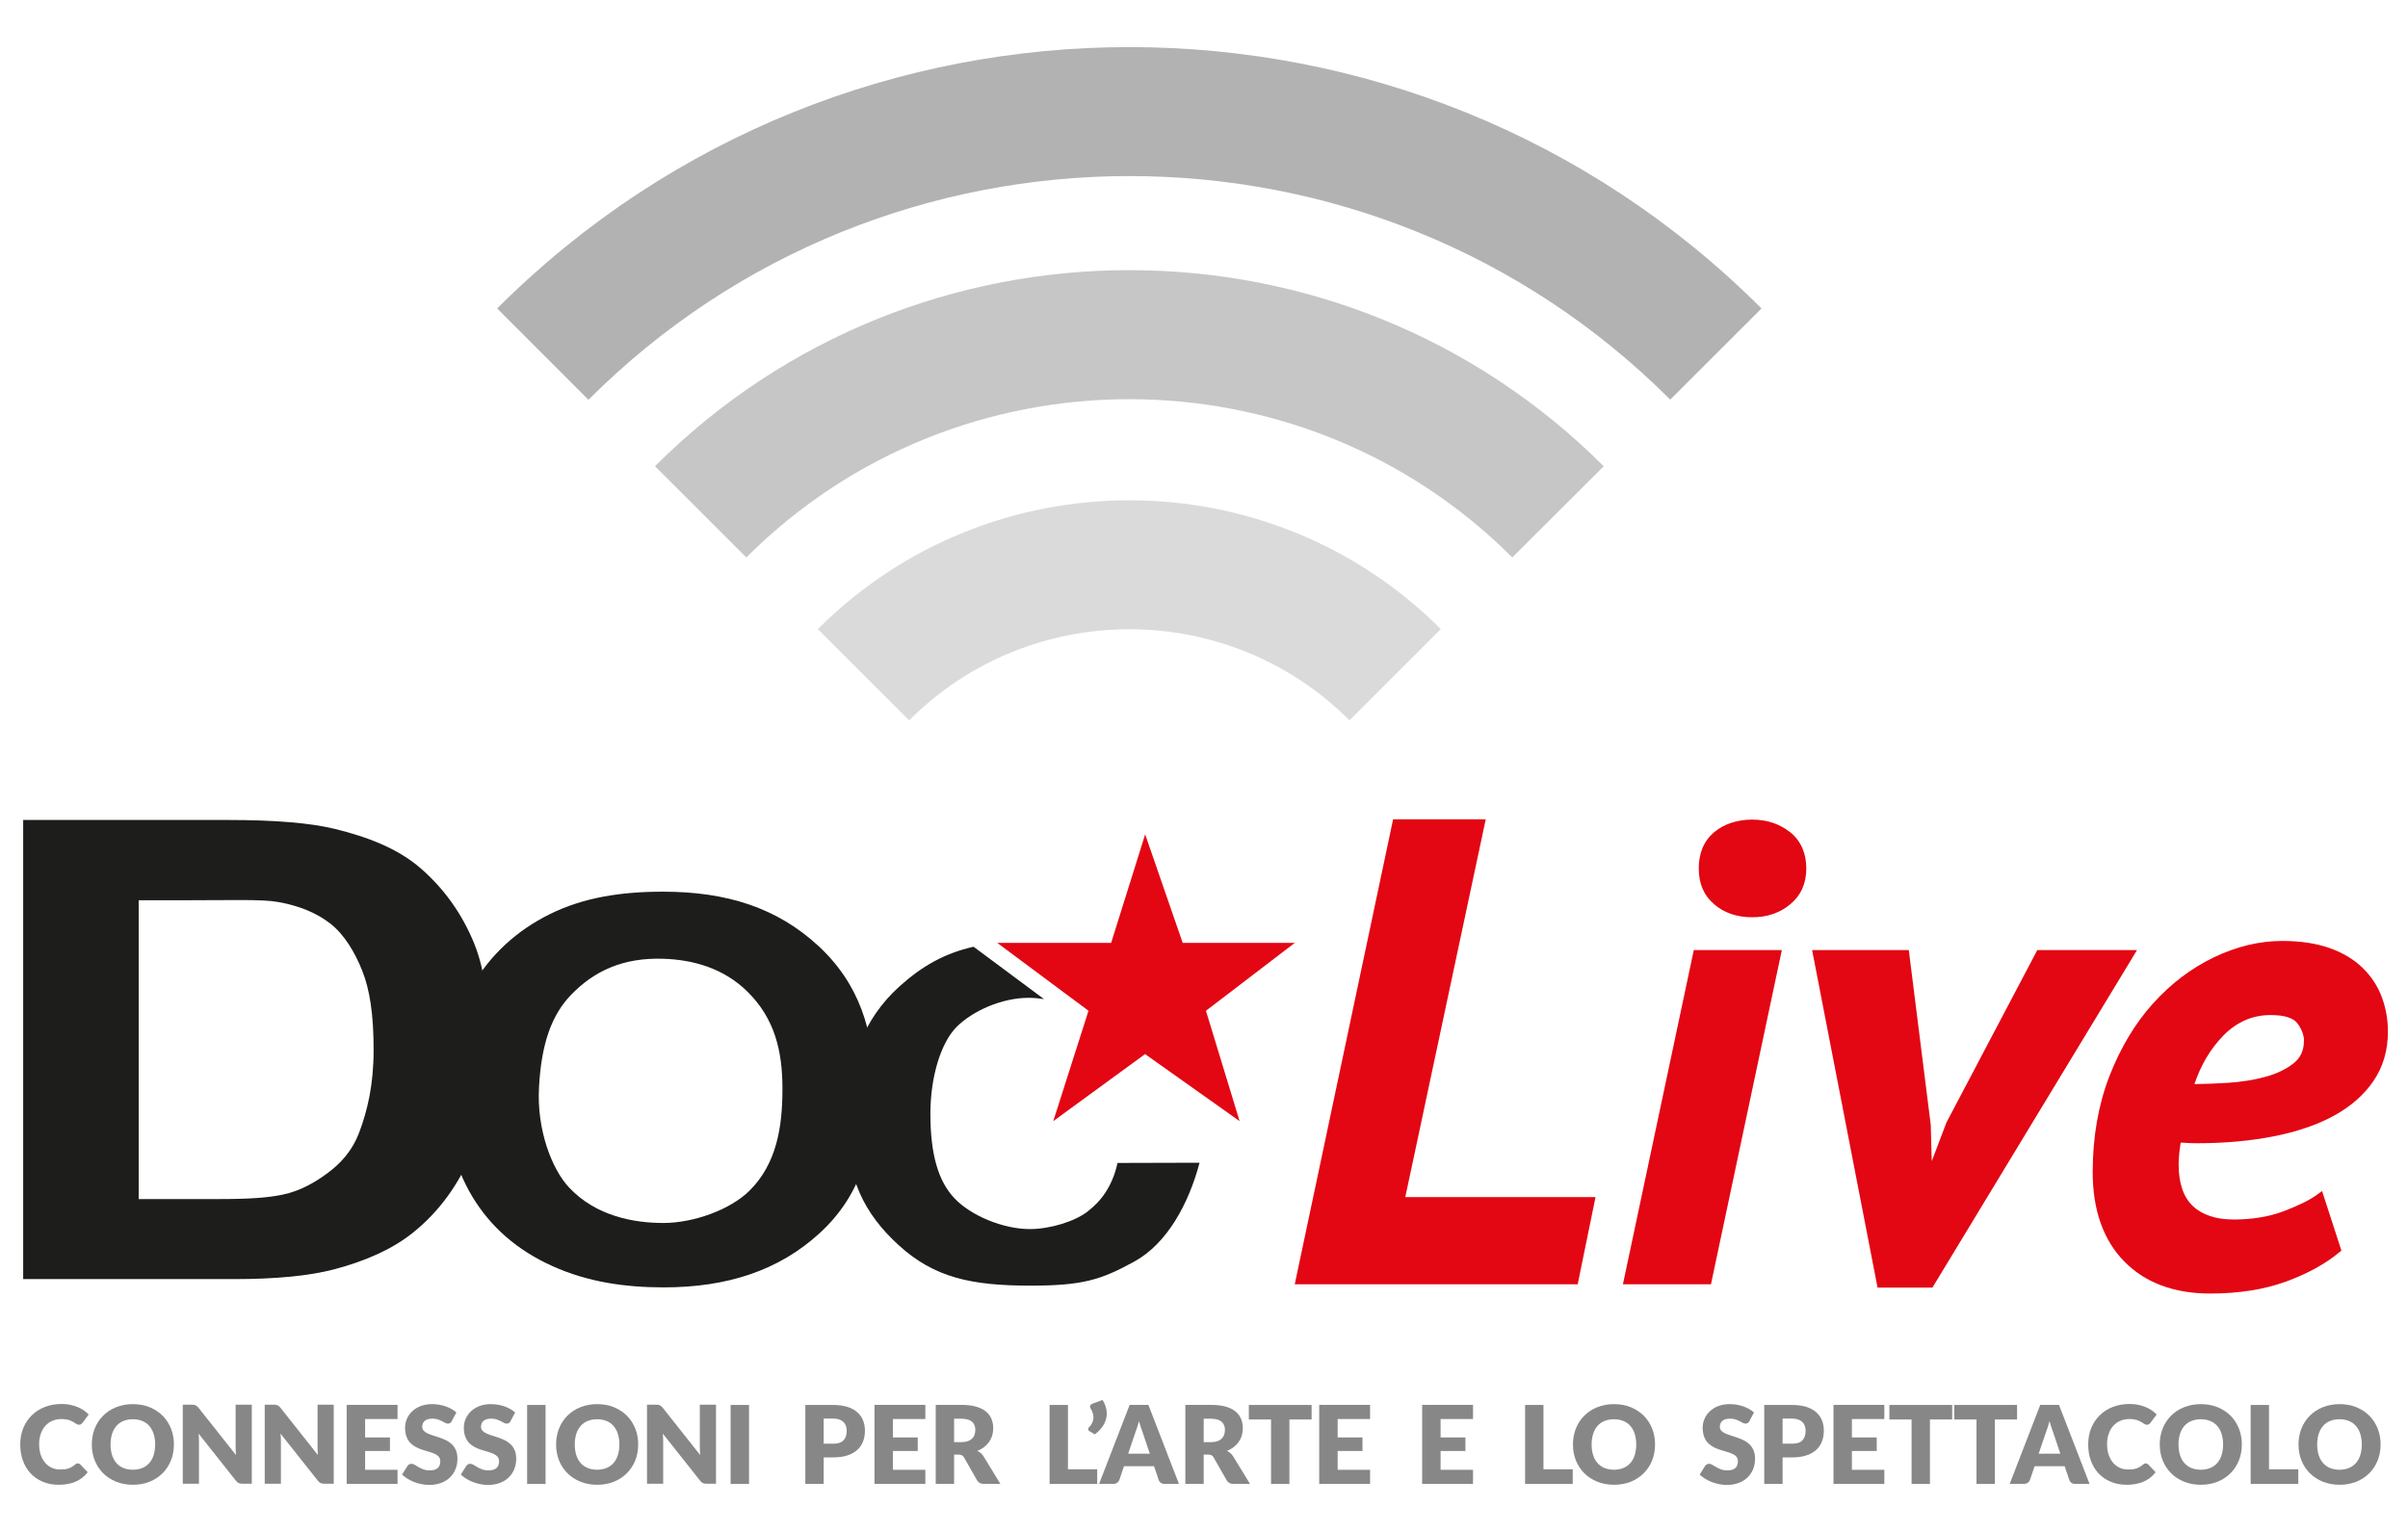 <?xml version="1.0" encoding="UTF-8"?>
<svg id="Livello_1" xmlns="http://www.w3.org/2000/svg" version="1.1" viewBox="0 0 320 203.63">
  <!-- Generator: Adobe Illustrator 29.8.2, SVG Export Plug-In . SVG Version: 2.1.1 Build 3)  -->
  <defs>
    <style>
      .st0 {
        fill: #1d1d1b;
        fill-rule: evenodd;
      }

      .st1 {
        fill: #c6c6c6;
      }

      .st2 {
        fill: #dadada;
      }

      .st3 {
        fill: #878787;
      }

      .st4 {
        fill: #e30613;
      }

      .st5 {
        fill: #b2b2b2;
      }
    </style>
  </defs>
  <g>
    <polygon class="st4" points="197.44 108.91 185.13 108.91 172.06 170.72 209.66 170.72 212.03 159.13 186.75 159.13 197.44 108.91"/>
    <polygon class="st4" points="215.67 170.72 227.37 170.72 236.79 126.29 225.09 126.29 215.67 170.72"/>
    <path class="st4" d="M237.88,110.62c-1.39-1.11-3.08-1.67-5.04-1.67s-3.72.56-5.05,1.68c-1.36,1.14-2.04,2.75-2.04,4.81s.69,3.6,2.04,4.76c1.33,1.15,3.03,1.73,5.06,1.73s3.66-.58,5.05-1.72c1.42-1.17,2.14-2.77,2.14-4.77s-.72-3.68-2.14-4.82Z"/>
    <polygon class="st4" points="270.74 126.29 258.67 149.2 256.71 154.36 256.58 149.54 253.66 126.29 240.81 126.29 249.51 171.16 256.8 171.16 283.99 126.29 270.74 126.29"/>
    <path class="st4" d="M316.51,132.52c-.54-1.45-1.4-2.75-2.55-3.87-1.15-1.12-2.62-2-4.39-2.63-1.76-.62-3.87-.94-6.29-.94-3.01,0-6.07.73-9.08,2.18-3,1.44-5.73,3.51-8.1,6.15-2.38,2.64-4.32,5.89-5.79,9.67-1.46,3.78-2.21,8.06-2.21,12.73,0,5.04,1.41,9.03,4.18,11.86,2.78,2.84,6.62,4.28,11.43,4.28,3.81,0,7.2-.54,10.08-1.59,2.88-1.06,5.27-2.37,7.1-3.91l.26-.21-2.57-7.92-.55.41c-1,.74-2.51,1.5-4.49,2.25-1.96.75-4.21,1.13-6.69,1.13-2.35,0-4.18-.6-5.44-1.79-1.25-1.18-1.89-3.03-1.89-5.51,0-.45.03-.95.08-1.48.04-.43.11-.91.19-1.44.3,0,.58.02.85.04.42.03.86.04,1.34.04,3.67,0,7.09-.31,10.18-.92,3.11-.61,5.8-1.54,8-2.74,2.23-1.22,4-2.78,5.26-4.63,1.27-1.87,1.91-4.07,1.91-6.53,0-1.62-.27-3.16-.81-4.6ZM306.17,138.36c0,1.28-.45,2.25-1.38,2.99-.99.78-2.24,1.38-3.73,1.79-1.52.42-3.2.68-4.98.8-1.55.1-3.05.15-4.46.17.85-2.54,2.13-4.69,3.81-6.42,1.78-1.83,3.9-2.76,6.29-2.76,1.85,0,3.06.38,3.6,1.12.57.79.86,1.57.86,2.32Z"/>
  </g>
  <g>
    <path class="st5" d="M234.09,41l-12.13,12.12c-39.63-39.63-104.12-39.62-143.76.02l-12.13-12.14c46.32-46.32,121.7-46.32,168.01,0Z"/>
    <path class="st1" d="M87.05,61.98l12.13,12.12c28.07-28.05,73.73-28.05,101.79,0l12.15-12.12c-34.77-34.76-91.33-34.76-126.08,0Z"/>
    <path class="st2" d="M108.69,83.63l12.13,12.12c16.13-16.14,42.39-16.14,58.51,0l12.14-12.13c-22.82-22.82-59.96-22.82-82.78,0Z"/>
  </g>
  <g>
    <path class="st3" d="M10.34,194.54c.06,0,.12.01.17.03.06.02.11.06.17.11l.97,1.02c-.42.55-.95.97-1.59,1.25-.64.28-1.39.42-2.26.42-.8,0-1.51-.14-2.14-.41-.63-.27-1.17-.65-1.61-1.12-.44-.48-.78-1.04-1.01-1.7-.24-.66-.35-1.37-.35-2.14s.13-1.5.4-2.16c.27-.66.64-1.22,1.13-1.7.48-.48,1.06-.85,1.73-1.11.67-.26,1.41-.4,2.23-.4.39,0,.76.03,1.11.1.35.07.67.17.98.29.3.12.58.27.84.44.25.17.48.36.68.57l-.82,1.1c-.05.07-.12.13-.19.18s-.17.08-.3.08c-.09,0-.17-.02-.24-.06-.08-.04-.16-.09-.24-.14-.09-.06-.18-.12-.28-.18-.1-.06-.23-.12-.37-.18-.14-.06-.31-.1-.5-.14-.19-.04-.41-.06-.67-.06-.44,0-.85.08-1.21.23-.37.16-.68.38-.94.67-.26.29-.47.64-.61,1.06-.15.41-.22.88-.22,1.39s.07,1.02.22,1.43c.15.42.35.77.6,1.06.25.29.55.5.88.65.34.15.7.22,1.08.22.22,0,.42-.01.61-.03.18-.02.35-.06.51-.11.16-.05.31-.12.45-.21.14-.08.28-.19.43-.31.06-.05.12-.09.19-.12.07-.03.14-.05.21-.05Z"/>
    <path class="st3" d="M23.11,192.01c0,.76-.13,1.47-.39,2.12-.26.65-.63,1.22-1.11,1.7-.48.48-1.05.86-1.72,1.13-.67.27-1.41.41-2.23.41s-1.56-.14-2.23-.41c-.67-.27-1.25-.65-1.73-1.13-.48-.48-.85-1.05-1.11-1.7-.26-.65-.39-1.36-.39-2.12s.13-1.47.39-2.12c.26-.65.63-1.22,1.11-1.7.48-.48,1.05-.86,1.73-1.13.67-.27,1.42-.41,2.23-.41s1.56.14,2.23.41c.67.28,1.24.65,1.72,1.13.48.48.84,1.05,1.11,1.7.26.65.39,1.36.39,2.11ZM20.62,192.01c0-.52-.07-.99-.2-1.4-.13-.42-.33-.77-.58-1.06-.25-.29-.56-.51-.93-.66-.37-.15-.78-.23-1.25-.23s-.89.08-1.26.23c-.37.15-.68.37-.93.66-.25.29-.45.64-.58,1.06-.13.42-.2.88-.2,1.4s.07.99.2,1.41c.13.42.33.77.58,1.06.25.29.56.51.93.66.37.15.79.23,1.26.23s.88-.08,1.25-.23c.36-.15.67-.37.93-.66.25-.29.45-.64.58-1.06.13-.42.2-.89.2-1.41Z"/>
    <path class="st3" d="M25.83,186.77c.07,0,.14.03.19.05.06.03.11.06.17.11.05.05.11.11.18.19l4.99,6.3c-.02-.2-.03-.4-.04-.59,0-.19-.01-.37-.01-.54v-5.56h2.15v10.5h-1.27c-.19,0-.35-.03-.48-.09-.13-.06-.25-.16-.37-.32l-4.95-6.25c.01.18.03.36.04.54,0,.18.01.34.01.49v5.63h-2.15v-10.5h1.28c.11,0,.19,0,.27.01Z"/>
    <path class="st3" d="M36.72,186.77c.07,0,.14.03.19.05.06.03.11.06.17.11.05.05.11.11.18.19l4.99,6.3c-.02-.2-.03-.4-.04-.59,0-.19-.01-.37-.01-.54v-5.56h2.15v10.5h-1.27c-.19,0-.35-.03-.48-.09-.13-.06-.25-.16-.37-.32l-4.95-6.25c.01.18.03.36.04.54,0,.18.01.34.01.49v5.63h-2.15v-10.5h1.28c.11,0,.19,0,.27.01Z"/>
    <path class="st3" d="M52.83,186.76v1.87h-4.31v2.45h3.3v1.8h-3.3v2.5h4.31v1.87h-6.76v-10.5h6.76Z"/>
    <path class="st3" d="M60.06,188.89c-.07.12-.15.2-.23.26-.08.06-.18.09-.31.09-.11,0-.23-.03-.36-.1-.13-.07-.27-.15-.43-.23-.16-.09-.34-.16-.55-.23-.21-.07-.44-.1-.71-.1-.46,0-.8.1-1.02.29-.22.19-.34.46-.34.79,0,.21.07.39.2.53.13.14.31.26.53.36.22.1.47.19.75.28.28.08.57.18.86.28.29.1.58.22.86.36s.53.32.75.53c.22.22.4.48.53.79.13.31.2.68.2,1.12,0,.49-.08.94-.25,1.36-.17.42-.41.79-.73,1.11-.32.31-.71.56-1.18.74s-1,.27-1.6.27c-.33,0-.66-.03-1-.1-.34-.07-.67-.16-.98-.28-.32-.12-.61-.27-.89-.44-.28-.17-.52-.36-.73-.56l.72-1.14c.05-.09.13-.16.22-.21.1-.05.2-.08.31-.08.14,0,.29.05.44.14.15.09.31.19.5.3.18.11.4.21.64.3.24.09.52.14.85.14.44,0,.79-.1,1.03-.29s.37-.5.37-.93c0-.24-.07-.44-.2-.6-.13-.15-.31-.28-.53-.38-.22-.1-.47-.19-.75-.27-.28-.08-.56-.16-.86-.26-.29-.09-.58-.21-.86-.35-.28-.14-.53-.32-.75-.54-.22-.22-.4-.5-.53-.84-.13-.33-.2-.75-.2-1.24,0-.39.08-.78.24-1.15.16-.37.39-.71.7-1,.31-.29.68-.53,1.13-.7.45-.18.96-.26,1.53-.26.32,0,.64.03.94.08.3.05.59.12.87.22.27.1.53.22.77.35.24.14.45.29.64.46l-.61,1.13Z"/>
    <path class="st3" d="M67.87,188.89c-.07.12-.15.2-.23.26-.08.06-.18.09-.31.09-.11,0-.23-.03-.36-.1-.13-.07-.27-.15-.43-.23-.16-.09-.34-.16-.55-.23-.21-.07-.44-.1-.71-.1-.46,0-.8.1-1.02.29-.22.19-.34.46-.34.79,0,.21.07.39.2.53.13.14.31.26.53.36.22.1.47.19.75.28.28.08.57.18.86.28.29.1.58.22.86.36s.53.32.75.53c.22.22.4.48.53.79.13.31.2.68.2,1.12,0,.49-.08.94-.25,1.36-.17.42-.41.79-.73,1.11-.32.31-.71.56-1.18.74s-1,.27-1.6.27c-.33,0-.66-.03-1-.1-.34-.07-.67-.16-.98-.28-.32-.12-.61-.27-.89-.44-.28-.17-.52-.36-.73-.56l.72-1.14c.05-.09.13-.16.22-.21.1-.05.2-.08.31-.08.14,0,.29.05.44.14.15.09.31.19.5.3.18.11.4.21.64.3.24.09.52.14.85.14.44,0,.79-.1,1.03-.29s.37-.5.37-.93c0-.24-.07-.44-.2-.6-.13-.15-.31-.28-.53-.38-.22-.1-.47-.19-.75-.27-.28-.08-.56-.16-.86-.26-.29-.09-.58-.21-.86-.35-.28-.14-.53-.32-.75-.54-.22-.22-.4-.5-.53-.84-.13-.33-.2-.75-.2-1.24,0-.39.08-.78.24-1.15.16-.37.39-.71.7-1,.31-.29.68-.53,1.13-.7.45-.18.96-.26,1.53-.26.32,0,.64.03.94.08.3.05.59.12.87.22.27.1.53.22.77.35.24.14.45.29.64.46l-.61,1.13Z"/>
    <path class="st3" d="M72.5,197.26h-2.45v-10.5h2.45v10.5Z"/>
    <path class="st3" d="M84.81,192.01c0,.76-.13,1.47-.39,2.12-.26.65-.63,1.22-1.11,1.7-.48.48-1.05.86-1.72,1.13-.67.27-1.41.41-2.23.41s-1.56-.14-2.23-.41c-.67-.27-1.25-.65-1.73-1.13-.48-.48-.85-1.05-1.11-1.7-.26-.65-.39-1.36-.39-2.12s.13-1.47.39-2.12c.26-.65.63-1.22,1.11-1.7.48-.48,1.05-.86,1.73-1.13.67-.27,1.42-.41,2.23-.41s1.56.14,2.23.41c.67.28,1.24.65,1.72,1.13.48.48.84,1.05,1.11,1.7.26.65.39,1.36.39,2.11ZM82.31,192.01c0-.52-.07-.99-.2-1.4-.13-.42-.33-.77-.58-1.06-.25-.29-.56-.51-.93-.66-.37-.15-.78-.23-1.25-.23s-.89.08-1.26.23c-.37.15-.68.37-.93.66-.25.29-.45.64-.58,1.06-.13.42-.2.88-.2,1.4s.07.99.2,1.41c.13.42.33.77.58,1.06.25.29.56.51.93.66.37.15.79.23,1.26.23s.88-.08,1.25-.23c.36-.15.67-.37.93-.66.25-.29.45-.64.58-1.06.13-.42.2-.89.2-1.41Z"/>
    <path class="st3" d="M87.52,186.77c.07,0,.14.03.19.05.06.03.11.06.17.11.05.05.11.11.18.19l4.99,6.3c-.02-.2-.03-.4-.04-.59,0-.19-.01-.37-.01-.54v-5.56h2.15v10.5h-1.27c-.19,0-.35-.03-.48-.09-.13-.06-.25-.16-.37-.32l-4.95-6.25c.01.18.03.36.04.54,0,.18.01.34.01.49v5.63h-2.15v-10.5h1.28c.11,0,.19,0,.27.01Z"/>
    <path class="st3" d="M99.54,197.26h-2.45v-10.5h2.45v10.5Z"/>
    <path class="st3" d="M109.46,193.75v3.51h-2.44v-10.5h3.7c.74,0,1.38.09,1.91.26s.97.42,1.31.72c.34.31.6.67.76,1.09.16.42.24.87.24,1.35,0,.52-.08,1-.25,1.44-.17.44-.43.81-.77,1.12-.35.31-.78.56-1.32.73-.53.18-1.16.26-1.88.26h-1.27ZM109.46,191.91h1.27c.63,0,1.09-.15,1.37-.45.28-.3.42-.73.42-1.27,0-.24-.04-.46-.11-.66-.07-.2-.18-.37-.33-.51-.15-.14-.33-.25-.55-.33-.22-.08-.49-.12-.8-.12h-1.27v3.33Z"/>
    <path class="st3" d="M122.97,186.76v1.87h-4.31v2.45h3.3v1.8h-3.3v2.5h4.31v1.87h-6.76v-10.5h6.76Z"/>
    <path class="st3" d="M126.79,193.37v3.88h-2.44v-10.5h3.42c.76,0,1.41.08,1.94.23.54.16.97.37,1.31.65.34.28.58.61.74.99.15.38.23.79.23,1.24,0,.34-.05.66-.14.97-.09.3-.23.58-.41.84-.18.26-.4.49-.66.69-.26.2-.56.37-.9.5.16.08.32.18.46.3.14.12.27.27.37.44l2.23,3.65h-2.21c-.41,0-.7-.15-.88-.46l-1.74-3.05c-.08-.13-.17-.23-.27-.29-.1-.06-.25-.09-.44-.09h-.62ZM126.79,191.7h.98c.33,0,.61-.04.85-.13.23-.08.42-.2.57-.35s.26-.32.32-.52c.07-.2.1-.41.1-.64,0-.46-.15-.82-.45-1.08-.3-.26-.77-.39-1.39-.39h-.98v3.11Z"/>
    <path class="st3" d="M141.92,195.31h3.89v1.95h-6.33v-10.5h2.44v8.55Z"/>
    <path class="st3" d="M146.51,186.08c.19.3.34.61.43.91.09.3.14.6.14.9,0,.51-.13,1.01-.4,1.48-.27.47-.67.91-1.19,1.3l-.71-.42c-.06-.04-.1-.08-.13-.13-.03-.05-.04-.09-.04-.14,0-.05.01-.1.04-.15.02-.05.05-.09.09-.12.05-.06.11-.13.18-.21.06-.08.13-.18.18-.29.06-.11.11-.24.15-.37.04-.14.06-.29.06-.45,0-.17-.03-.36-.09-.55-.06-.2-.16-.41-.3-.63-.05-.08-.07-.15-.07-.23,0-.09.03-.16.09-.23.06-.07.14-.12.24-.16l1.34-.5Z"/>
    <path class="st3" d="M156.67,197.26h-1.89c-.21,0-.39-.05-.52-.15-.14-.1-.23-.22-.28-.38l-.62-1.83h-3.99l-.62,1.83c-.05.13-.14.26-.28.36-.14.11-.31.16-.51.16h-1.9l4.06-10.5h2.49l4.06,10.5ZM149.93,193.24h2.87l-.97-2.88c-.06-.18-.14-.4-.22-.64-.08-.25-.17-.52-.25-.8-.08.29-.16.56-.24.81-.08.25-.16.47-.23.65l-.97,2.86Z"/>
    <path class="st3" d="M159.96,193.37v3.88h-2.44v-10.5h3.42c.76,0,1.41.08,1.94.23.54.16.97.37,1.31.65.34.28.58.61.74.99.15.38.23.79.23,1.24,0,.34-.05.66-.14.97-.09.3-.23.58-.41.84-.18.26-.4.49-.66.69-.26.2-.56.37-.9.5.16.08.32.18.46.3.14.12.27.27.37.44l2.23,3.65h-2.21c-.41,0-.7-.15-.88-.46l-1.74-3.05c-.08-.13-.17-.23-.27-.29-.1-.06-.25-.09-.44-.09h-.62ZM159.96,191.7h.98c.33,0,.61-.04.85-.13.23-.08.42-.2.57-.35s.26-.32.32-.52c.07-.2.1-.41.1-.64,0-.46-.15-.82-.45-1.08-.3-.26-.77-.39-1.39-.39h-.98v3.11Z"/>
    <path class="st3" d="M174.3,186.76v1.93h-2.95v8.57h-2.44v-8.57h-2.95v-1.93h8.34Z"/>
    <path class="st3" d="M182.07,186.76v1.87h-4.31v2.45h3.3v1.8h-3.3v2.5h4.31v1.87h-6.76v-10.5h6.76Z"/>
    <path class="st3" d="M195.75,186.76v1.87h-4.31v2.45h3.3v1.8h-3.3v2.5h4.31v1.87h-6.76v-10.5h6.76Z"/>
    <path class="st3" d="M205.11,195.31h3.89v1.95h-6.33v-10.5h2.44v8.55Z"/>
    <path class="st3" d="M219.94,192.01c0,.76-.13,1.47-.39,2.12-.26.65-.63,1.22-1.11,1.7-.48.48-1.05.86-1.72,1.13-.67.27-1.41.41-2.23.41s-1.56-.14-2.23-.41c-.67-.27-1.25-.65-1.73-1.13-.48-.48-.85-1.05-1.11-1.7-.26-.65-.39-1.36-.39-2.12s.13-1.47.39-2.12c.26-.65.63-1.22,1.11-1.7.48-.48,1.05-.86,1.73-1.13.67-.27,1.42-.41,2.23-.41s1.56.14,2.23.41c.67.28,1.24.65,1.72,1.13.48.48.84,1.05,1.11,1.7.26.65.39,1.36.39,2.11ZM217.44,192.01c0-.52-.07-.99-.2-1.4-.13-.42-.33-.77-.58-1.06-.25-.29-.56-.51-.93-.66-.37-.15-.78-.23-1.25-.23s-.89.08-1.26.23c-.37.15-.68.37-.93.66-.25.29-.45.64-.58,1.06-.13.42-.2.88-.2,1.4s.07.99.2,1.41c.13.42.33.77.58,1.06.25.29.56.51.93.66.37.15.79.23,1.26.23s.88-.08,1.25-.23c.37-.15.67-.37.93-.66.25-.29.45-.64.58-1.06.13-.42.2-.89.2-1.41Z"/>
    <path class="st3" d="M232.5,188.89c-.07.12-.15.2-.23.26s-.18.09-.31.09c-.11,0-.23-.03-.36-.1-.13-.07-.27-.15-.43-.23-.16-.09-.34-.16-.55-.23-.21-.07-.44-.1-.71-.1-.46,0-.8.1-1.02.29-.22.19-.34.46-.34.79,0,.21.07.39.2.53.13.14.31.26.53.36.22.1.47.19.75.28.28.08.57.18.86.28.29.1.58.22.86.36s.53.32.75.53c.22.22.4.48.53.79s.2.68.2,1.12c0,.49-.08.94-.25,1.36-.17.42-.41.79-.73,1.11-.32.31-.71.56-1.18.74-.47.18-1,.27-1.6.27-.33,0-.66-.03-1-.1-.34-.07-.67-.16-.98-.28-.32-.12-.62-.27-.89-.44-.28-.17-.52-.36-.73-.56l.72-1.14c.05-.09.13-.16.22-.21.1-.05.2-.08.31-.08.14,0,.29.05.44.14.15.09.31.19.5.3.18.11.4.21.64.3.24.09.52.14.85.14.44,0,.79-.1,1.03-.29.24-.19.37-.5.37-.93,0-.24-.07-.44-.2-.6s-.31-.28-.53-.38-.47-.19-.75-.27c-.28-.08-.56-.16-.86-.26-.29-.09-.58-.21-.86-.35-.28-.14-.53-.32-.75-.54-.22-.22-.4-.5-.53-.84-.13-.33-.2-.75-.2-1.24,0-.39.08-.78.24-1.15.16-.37.39-.71.7-1,.31-.29.68-.53,1.13-.7.45-.18.96-.26,1.53-.26.32,0,.64.03.94.08s.59.12.87.22c.27.1.53.22.77.35.24.14.45.29.64.46l-.61,1.13Z"/>
    <path class="st3" d="M236.89,193.75v3.51h-2.44v-10.5h3.7c.74,0,1.38.09,1.91.26s.97.42,1.31.72c.34.31.6.67.76,1.09.16.42.24.87.24,1.35,0,.52-.08,1-.25,1.44-.17.44-.43.81-.77,1.12-.35.31-.78.56-1.32.73-.53.18-1.16.26-1.88.26h-1.27ZM236.89,191.91h1.27c.63,0,1.09-.15,1.37-.45.28-.3.42-.73.42-1.27,0-.24-.04-.46-.11-.66-.07-.2-.18-.37-.33-.51-.15-.14-.33-.25-.55-.33-.22-.08-.49-.12-.8-.12h-1.27v3.33Z"/>
    <path class="st3" d="M250.41,186.76v1.87h-4.31v2.45h3.3v1.8h-3.3v2.5h4.31v1.87h-6.76v-10.5h6.76Z"/>
    <path class="st3" d="M259.42,186.76v1.93h-2.95v8.57h-2.44v-8.57h-2.95v-1.93h8.34Z"/>
    <path class="st3" d="M268.05,186.76v1.93h-2.95v8.57h-2.44v-8.57h-2.95v-1.93h8.34Z"/>
    <path class="st3" d="M277.68,197.26h-1.89c-.21,0-.39-.05-.52-.15-.14-.1-.23-.22-.28-.38l-.62-1.83h-3.99l-.62,1.83c-.05.13-.14.26-.28.36-.14.11-.31.16-.51.16h-1.9l4.06-10.5h2.49l4.06,10.5ZM270.93,193.24h2.87l-.97-2.88c-.06-.18-.14-.4-.22-.64-.08-.25-.17-.52-.25-.8-.08.29-.16.56-.24.81-.08.25-.16.47-.23.65l-.97,2.86Z"/>
    <path class="st3" d="M285.15,194.54c.06,0,.12.01.17.03.06.02.11.06.17.11l.97,1.02c-.42.55-.95.97-1.59,1.25-.64.28-1.39.42-2.26.42-.8,0-1.51-.14-2.14-.41-.63-.27-1.17-.65-1.61-1.12-.44-.48-.78-1.04-1.01-1.7-.24-.66-.35-1.37-.35-2.14s.13-1.5.4-2.16c.27-.66.64-1.22,1.13-1.7.48-.48,1.06-.85,1.73-1.11.67-.26,1.41-.4,2.23-.4.39,0,.76.03,1.11.1.35.07.67.17.98.29.3.12.58.27.84.44s.48.36.68.57l-.82,1.1c-.05.07-.12.13-.19.18-.07.06-.17.08-.3.08-.09,0-.17-.02-.24-.06-.08-.04-.16-.09-.24-.14s-.18-.12-.28-.18c-.1-.06-.23-.12-.37-.18s-.31-.1-.5-.14c-.19-.04-.41-.06-.67-.06-.44,0-.85.08-1.21.23-.37.16-.68.38-.94.67-.26.29-.47.64-.61,1.06-.15.41-.22.88-.22,1.39s.07,1.02.22,1.43c.15.42.35.77.6,1.06.25.29.55.5.88.65.34.15.7.22,1.08.22.22,0,.42-.01.61-.03.18-.02.35-.06.51-.11.16-.05.3-.12.45-.21.14-.08.28-.19.43-.31.06-.05.12-.09.19-.12.07-.03.14-.05.21-.05Z"/>
    <path class="st3" d="M297.92,192.01c0,.76-.13,1.47-.39,2.12-.26.65-.63,1.22-1.11,1.7-.48.48-1.05.86-1.72,1.13-.67.27-1.41.41-2.23.41s-1.56-.14-2.23-.41c-.67-.27-1.25-.65-1.73-1.13-.48-.48-.85-1.05-1.11-1.7-.26-.65-.39-1.36-.39-2.12s.13-1.47.39-2.12c.26-.65.63-1.22,1.11-1.7.48-.48,1.05-.86,1.73-1.13.67-.27,1.42-.41,2.23-.41s1.56.14,2.23.41c.67.28,1.24.65,1.72,1.13.48.48.84,1.05,1.11,1.7.26.65.39,1.36.39,2.11ZM295.43,192.01c0-.52-.07-.99-.2-1.4-.13-.42-.33-.77-.58-1.06-.25-.29-.56-.51-.93-.66-.37-.15-.78-.23-1.25-.23s-.89.08-1.26.23c-.37.15-.68.37-.93.66-.25.29-.45.64-.58,1.06-.13.42-.2.88-.2,1.4s.07.99.2,1.41c.13.42.33.77.58,1.06.25.29.56.51.93.66.37.15.79.23,1.26.23s.88-.08,1.25-.23c.37-.15.67-.37.93-.66.25-.29.45-.64.58-1.06.13-.42.2-.89.2-1.41Z"/>
    <path class="st3" d="M301.53,195.31h3.89v1.95h-6.33v-10.5h2.44v8.55Z"/>
    <path class="st3" d="M316.36,192.01c0,.76-.13,1.47-.39,2.12-.26.65-.63,1.22-1.11,1.7-.48.48-1.05.86-1.72,1.13-.67.27-1.41.41-2.23.41s-1.56-.14-2.23-.41c-.67-.27-1.25-.65-1.73-1.13-.48-.48-.85-1.05-1.11-1.7-.26-.65-.39-1.36-.39-2.12s.13-1.47.39-2.12c.26-.65.63-1.22,1.11-1.7.48-.48,1.05-.86,1.73-1.13.67-.27,1.42-.41,2.23-.41s1.56.14,2.23.41c.67.28,1.24.65,1.72,1.13.48.48.84,1.05,1.11,1.7.26.65.39,1.36.39,2.11ZM313.86,192.01c0-.52-.07-.99-.2-1.4-.13-.42-.33-.77-.58-1.06-.25-.29-.56-.51-.93-.66-.37-.15-.78-.23-1.25-.23s-.89.08-1.26.23c-.37.15-.68.37-.93.66-.25.29-.45.64-.58,1.06-.13.42-.2.88-.2,1.4s.07.99.2,1.41c.13.42.33.77.58,1.06.25.29.56.51.93.66.37.15.79.23,1.26.23s.88-.08,1.25-.23c.37-.15.67-.37.93-.66.25-.29.45-.64.58-1.06.13-.42.2-.89.2-1.41Z"/>
  </g>
  <g>
    <path class="st0" d="M3.08,109h27.28c6.15,0,10.84.39,14.07,1.17,4.34,1.06,8.4,2.58,11.49,5.27,3.09,2.69,5.45,5.99,7.06,9.89,1.61,3.9,2.07,9.05,2.07,14.77,0,5.02-.75,9.35-2.27,12.99-1.85,4.44-4.49,8.04-7.92,10.78-2.59,2.08-6.08,3.71-10.49,4.87-3.29.86-7.7,1.29-13.21,1.29H3.08v-61.04ZM18.43,119.67v39.72h10.78c4.16,0,6.47-.2,8.32-.58,2.42-.5,4.42-1.69,6.01-2.88,1.6-1.19,3.24-2.81,4.25-5.54,1.01-2.73,1.86-6.11,1.86-10.83s-.51-7.99-1.51-10.52c-1.01-2.53-2.42-4.84-4.23-6.26-1.81-1.41-4.11-2.37-6.9-2.87-2.08-.39-6.15-.24-12.23-.24h-6.35Z"/>
    <path class="st0" d="M59.07,144.11c0-4.48,1.22-8.82,3.66-13.01,2.44-4.19,5.9-7.39,10.37-9.6,4.48-2.21,9.47-2.97,14.99-2.97,8.53,0,15.17,2.16,20.62,7.17,5.45,5.01,7.48,11.34,7.48,18.99s-1.71,14.11-7.21,19.18c-5.5,5.07-12.43,7.26-20.77,7.26-5.17,0-10.09-.71-14.78-2.82-4.69-2.11-8.25-5.21-10.69-9.29-2.44-4.08-3.66-9.05-3.66-14.91ZM71.63,144.49c-.33,5.77,1.76,10.98,3.98,13.35,3.61,3.86,8.69,4.73,12.57,4.73s8.86-1.7,11.51-4.38c3.5-3.55,4.29-8.32,4.29-13.45s-1.07-9.38-4.64-12.91c-3.21-3.17-7.28-4.25-11.16-4.38-5.46-.19-9.25,1.68-12.23,4.73-2.64,2.7-4,6.51-4.32,12.31Z"/>
    <polygon class="st4" points="172.06 125.34 157.17 125.34 152.18 110.91 147.66 125.34 132.53 125.34 144.65 134.36 139.97 149.03 152.17 140.12 164.73 149.03 160.26 134.36 172.06 125.34"/>
    <path class="st0" d="M144.53,161.05c-1.72,1.32-4.97,2.33-7.67,2.33-3.61,0-7.87-1.82-10.01-4.08-2.14-2.26-3.21-5.78-3.21-11.25,0-4.92,1.4-9.47,3.51-11.57,2.11-2.1,5.98-3.84,9.53-3.84.66,0,1.36.06,2.06.17l-9.36-6.96c-3.87.87-6.86,2.57-9.88,5.3-4.69,4.24-7.04,10.16-7.04,17.78s2.34,12.38,7.01,16.63c4.68,4.25,9.57,5.34,17.44,5.34,6.92,0,9.36-.75,13.79-3.18,4.38-2.39,7.25-7.66,8.71-13.16l-10.9.03c-.71,3.22-2.27,5.14-3.99,6.46Z"/>
  </g>
</svg>